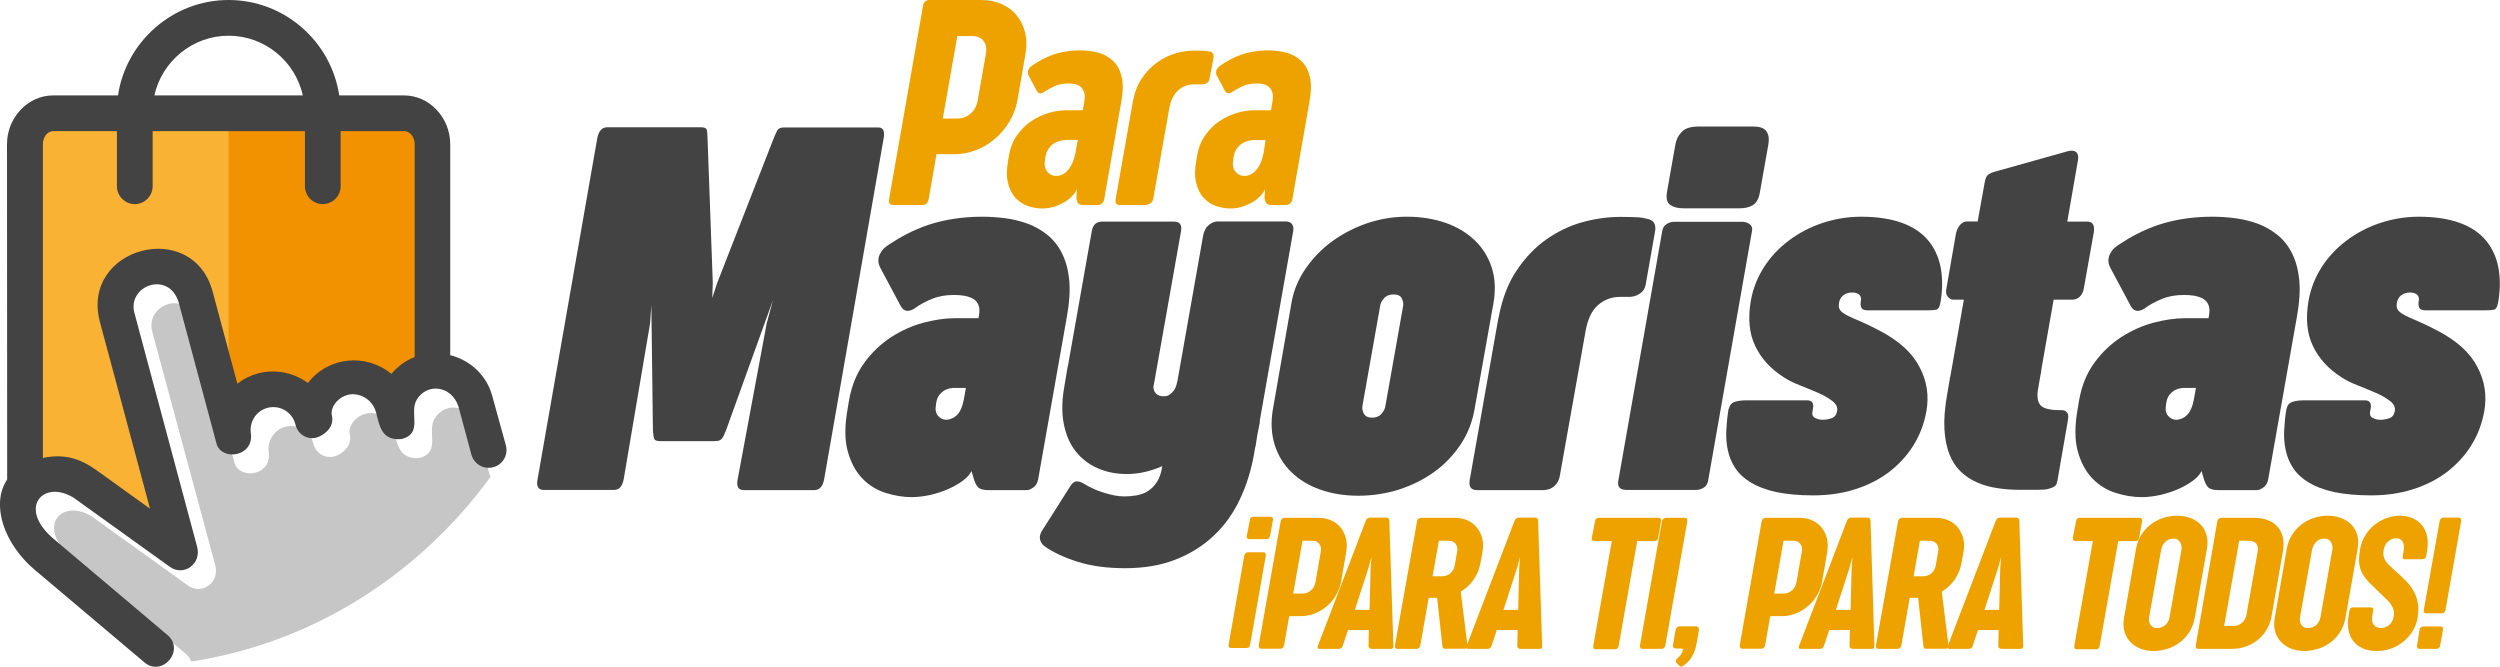 <?xml version="1.0" encoding="UTF-8"?> <svg xmlns="http://www.w3.org/2000/svg" xmlns:xlink="http://www.w3.org/1999/xlink" version="1.1" id="Capa_1" x="0px" y="0px" viewBox="0 0 1428.2 380.9" style="enable-background:new 0 0 1428.2 380.9;" xml:space="preserve"> <style type="text/css"> .st0{fill:#C6C6C6;} .st1{fill:#434344;} .st2{fill:#EEA200;} .st3{fill:#F9B233;} .st4{fill:#F39200;} </style> <g> <path class="st0" d="M279.5,270.5l-7.4-27.5c-3.9-12-18.1-13.6-23.9-3.7c-4.4,7.6,3.8,19-8.5,22.3c-11.6,1.1-12.6-7.8-14.6-15 c-2.1-8-9.3-11.3-14.8-10.5c-6.7,0.9-11.6,7.2-10.5,12c1.4,6.4-3.4,10.2-6.8,11.9c-5.8,2.9-12.7-0.3-14.1-7c-1.8-6.9-9-11-15.9-9.2 c-6.3,1.7-10.4,7.9-9.5,14.4c1.9,13.2-15.6,16.1-19.4,6.8l-21.9-81.7c-5.7-18-29.4-9.4-25.2,6.3L123,323 c2.6,9.9-7.8,17.1-15.6,11.5l-55-39.5c-17.3-10.6-32.2,5.9-11.3,23.6l65,54.9c1.6,1.3,2.6,2.9,3.2,4.4 c69.7-10.7,130.4-49.8,171-105.6C280,271.7,279.7,271.1,279.5,270.5z"></path> <g> <g> <path class="st1" d="M470.8,273.9c-0.8,4.1-2.7,6.1-5.7,6.1H425c-3.2,0-4.4-2-3.6-6.1l16.6-89.2l3.6-13.3L414.7,246 c-0.5,1.2-0.9,2.2-1.3,3c-0.4,0.8-0.8,1.4-1.3,1.9c-0.4,0.4-1,0.7-1.6,0.9c-0.7,0.1-1.5,0.2-2.5,0.2h-30.7c-2,0-3.2-0.4-3.5-1.2 c-0.4-0.8-0.6-2.4-0.8-4.8l-0.9-71.7l-0.7,10.3l-15.1,89.2c-0.8,4.1-2.6,6.1-5.5,6.1h-40.1c-3.2,0-4.4-2-3.6-6.1L341.2,79 c0.8-4.2,2.7-6.3,5.8-6.3h53.4c2,0,3.1,0.5,3.4,1.6c0.2,1,0.4,2.6,0.4,4.6l3,82.6l-0.3,8.7l2.8-8.5l32.3-82.7 c0.8-2,1.5-3.5,2.1-4.6c0.6-1,1.9-1.6,3.9-1.6h53.7c2.9,0,3.9,2.1,3.1,6.3L470.8,273.9z"></path> <path class="st1" d="M502.8,152.8c-0.4-0.8-0.7-1.7-0.9-2.7c-0.2-1-0.1-2.1,0.1-3.2c0.3-1.1,0.9-2.3,1.7-3.5 c0.8-1.2,2.2-2.4,4-3.6c3.3-2.2,6.8-4.3,10.5-6.2c3.7-1.9,7.7-3.6,12-5.1c4.3-1.4,9-2.6,14.1-3.4c5-0.8,10.6-1.3,16.8-1.3 c4.4,0,8.9,0.3,13.4,0.9c4.5,0.6,8.8,1.7,12.9,3.2c4,1.5,7.7,3.7,11.1,6.4c3.3,2.7,6.1,6.2,8.2,10.4c2.1,4.2,3.5,9.2,4.1,15 c0.6,5.8,0.2,12.7-1.2,20.6l-16.5,93.4c-0.4,2.2-1.3,3.8-2.8,4.8c-1.5,1-2.7,1.5-3.6,1.5h-21.8c-3,0-5-0.5-6.1-1.6 c-1.1-1-2-3-2.8-5.9l-1-3.4c-0.9,1.9-2.5,3.7-4.9,5.5c-2.3,1.7-5.1,3.3-8.2,4.7c-3.1,1.4-6.5,2.5-10.2,3.4 c-3.7,0.8-7.3,1.3-10.9,1.3c-4.8,0-9.7-0.8-14.8-2.4s-9.5-4.3-13.3-8.2c-3.8-3.9-6.6-9.1-8.4-15.6c-1.8-6.5-1.8-14.7,0-24.6 l0.7-4.3c1.5-8.5,4.4-15.7,8.8-21.7c4.4-6,9.5-10.8,15.3-14.6c5.8-3.7,11.9-6.5,18.3-8.2c6.4-1.7,12.4-2.6,18-2.6h13.6l0.3-1.8 c0.4-2.3,0.3-4.2-0.3-5.7c-0.6-1.5-1.6-2.7-2.9-3.5c-1.3-0.8-3-1.4-4.9-1.8c-1.9-0.3-3.9-0.5-6.1-0.5c-4.9,0-9.2,0.8-12.8,2.3 c-3.6,1.5-6.6,3.1-8.8,4.7c-1.8,1.4-3.5,2.1-5,2.1c-1.5,0-2.8-0.8-3.8-2.5L502.8,152.8z M545.3,221.6c-0.8,0-1.7,0.1-2.8,0.3 c-1,0.2-2.1,0.6-3.1,1.2c-1,0.6-1.9,1.4-2.8,2.5c-0.8,1.1-1.4,2.5-1.7,4.3l-0.2,1.3c-0.5,2.8-0.1,4.9,1.2,6.4 c1.3,1.4,2.8,2.2,4.5,2.2c2.3,0,4.4-0.9,6.2-2.6c1.8-1.7,3.2-4.7,4-8.9l1.2-6.7H545.3z"></path> <path class="st1" d="M719.6,240.8h0.2l-1.5,7.6l-1,6.4l-0.3,1v0.1l-0.6,3.6c-1.7,9.4-4.4,18.1-8.2,26c-3.8,8-8.8,14.9-14.9,20.6 c-6.1,5.8-13.4,10.3-21.8,13.6s-18,4.9-28.7,4.9c-10.3,0-19.3-1.2-26.9-3.6c-7.7-2.4-14-5.3-19-8.8c-1.4-1-2.3-2.3-2.7-3.8 c-0.4-1.5-0.1-3.2,0.9-4.9l16.3-25.7c1.2-1.9,2.4-2.8,3.7-2.8c1.3,0,2.6,0.4,4,1.3c1.6,1,3.4,1.9,5.3,2.8c1.9,0.9,3.9,1.7,6,2.3 c2,0.6,4.1,1.2,6.1,1.6c2,0.4,4,0.6,5.8,0.6c2.3,0,4.6-0.2,7-0.6c2.3-0.4,4.5-1.2,6.4-2.4c1.9-1.2,3.7-2.9,5.2-5.2 c1.5-2.3,2.5-5.3,3.1-9.1c-6.9,3-13.6,4.5-20.1,4.5c-6.3,0-11.9-1.1-17-3.4c-5-2.2-9.2-5.5-12.5-9.7c-3.3-4.2-5.5-9.5-6.7-15.6 c-1.2-6.2-1.1-13.2,0.3-21.1l1.9-11.4c0-0.1,0-0.2,0.1-0.3c0-0.1,0.1-0.2,0.1-0.3l13.6-76.9c0.6-3.7,2.6-5.5,6-5.5h41 c3.3,0,4.6,1.8,4,5.5l-15.4,86.9l-0.4,2.1c0,1.4,0.5,2.6,1.5,3.7c1,1,2.4,1.6,4.3,1.6c1.4,0,2.6-0.3,3.5-1 c0.9-0.6,1.7-1.4,2.4-2.3c0.6-0.9,1.1-1.9,1.4-2.9c0.3-1,0.5-2,0.7-2.8l14.7-83.2c0.3-1.4,0.8-2.6,1.4-3.6c0.6-1,1.4-1.8,2.2-2.4 c0.8-0.6,1.6-1,2.4-1.3c0.8-0.2,1.4-0.4,1.9-0.4h39.2c1.5,0,2.7,0.5,3.5,1.4c0.8,0.9,1.1,2.3,0.8,4.1L719.6,240.8z"></path> <path class="st1" d="M737.8,173c1.2-6.9,3.8-13.3,7.9-19.3s9.1-11.2,15-15.6c6-4.4,12.7-7.9,20.1-10.5c7.4-2.5,15-3.8,22.9-3.8 c8.1,0,15.4,1.2,22.1,3.5c6.6,2.3,12.2,5.7,16.7,10c4.5,4.3,7.7,9.5,9.7,15.5c1.9,6,2.3,12.8,1,20.3l-10.8,60.6 c-1.3,7.5-4,14.3-8.1,20.4c-4.1,6.1-9.1,11.3-15.1,15.6c-6,4.3-12.7,7.6-20.1,10c-7.4,2.3-15.1,3.5-23.1,3.5 c-8,0-15.3-1.2-21.8-3.5s-12.1-5.7-16.5-10c-4.4-4.3-7.6-9.5-9.5-15.6c-1.9-6.1-2.3-12.9-1-20.4L737.8,173z M778.3,232.1 c-0.2,1.4,0.1,2.8,0.9,4.3c0.8,1.4,2.3,2.2,4.6,2.2c2.3,0,4.1-0.7,5.4-2.2c1.3-1.5,2-2.9,2.2-4.2l10.2-57.5 c0.2-1.4-0.1-2.8-0.8-4.3c-0.7-1.4-2.3-2.2-4.6-2.2c-2.4,0-4.2,0.7-5.5,2.2c-1.3,1.4-2,2.8-2.2,4.1L778.3,232.1z"></path> <path class="st1" d="M856,181.7c0-0.2,0-0.3,0.1-0.4c0-0.1,0.1-0.2,0.1-0.3c2-10.5,5.4-19.4,10.3-26.6c4.9-7.3,10.5-13.2,17-17.7 c6.4-4.5,13.3-7.8,20.6-9.8c7.3-2,14.5-3,21.6-3c3.7,0,6.8,0.1,9.4,0.2c2.5,0.1,5,0.6,7.3,1.3c1.4,0.5,2.3,1.3,2.8,2.5 c0.5,1.2,0.6,2.6,0.3,4.3l-5.4,30.7c-0.4,2.1-1.5,3.7-3.4,4.9c-1.8,1.2-3.8,1.8-5.9,1.8h-5.2c-4.8,0-9,1.5-12.6,4.6 c-3.6,3.1-6,8.1-7.2,15l-14.7,82.6c-0.3,1.6-0.8,2.9-1.5,4c-0.7,1-1.5,1.9-2.4,2.5c-0.9,0.6-1.8,1.1-2.8,1.3 c-1,0.2-1.9,0.4-2.7,0.4h-37.9c-3.4,0-4.8-1.9-4.2-5.7L856,181.7z"></path> <path class="st1" d="M949.6,132c0.3-1.8,1.1-3.1,2.5-4c1.3-0.8,2.7-1.3,4.1-1.3h39.1c1.7,0,3.1,0.5,4.3,1.4 c1.2,0.9,1.6,2.2,1.3,3.8l-25.1,142.8c-0.3,1.7-1.1,3-2.5,3.9c-1.4,0.9-3,1.3-4.9,1.3h-39.1c-3.8,0-5.4-1.7-4.8-5.2L949.6,132z M957.1,82.6c0.5-2.9,1.7-5.3,3.7-7.3c1.9-2,5-3,9.2-3h31.9c3.6,0,6,0.9,7.3,2.8c1.2,1.8,1.6,4.4,1,7.6l-4.8,27.1 c-0.6,3.6-1.9,6-3.9,7.3c-2,1.3-4.6,1.9-7.8,1.9h-31.9c-3.2,0-5.7-0.6-7.6-1.9c-1.8-1.2-2.5-3.7-1.9-7.3L957.1,82.6z"></path> <path class="st1" d="M987.8,233.2c0.3-1.7,1.3-2.9,2.9-3.5c1.6-0.6,3.9-1,6.8-1h34.9c2.8,0,3.9,1.6,3.3,4.8l-0.3,1.6 c-0.3,1.8,0.2,3,1.6,3.7c1.4,0.7,2.8,1,4.3,1c1.7,0,3.4-0.3,5.1-0.9c1.7-0.6,2.7-1.9,3.1-4c0.4-2.2-0.5-4.1-2.7-5.8 c-2.2-1.7-4.9-3.3-8.2-4.7c-3.3-1.4-6.8-2.9-10.4-4.3c-3.6-1.4-6.7-2.9-9.2-4.6c-7.5-4.8-12.9-10.7-16.3-17.9 c-3.4-7.1-4.2-15.7-2.5-25.7c1.2-6.9,3.7-13.2,7.4-19.1c3.7-5.8,8.4-10.9,14.1-15.2c5.6-4.3,12-7.7,19.1-10.1 c7.1-2.4,14.6-3.7,22.4-3.7c9.2,0,17,1.2,23.3,3.5c6.4,2.3,11.4,5.7,15,10c3.6,4.3,6,9.5,7.2,15.6c1.1,6.1,1.1,12.8-0.2,20.2 l-0.2,0.7c-0.4,1.8-1.1,2.8-2,3.1c-0.9,0.2-2.7,0.4-5.3,0.4h-33.7c-2,0-3.3-0.4-3.8-1.3c-0.5-0.8-0.7-2.1-0.5-3.7l0.1-0.3 c0.3-1.7-0.1-2.9-1-3.7c-1-0.8-2.3-1.2-4-1.2c-2.1,0-3.8,0.6-5.2,1.7c-1.3,1.1-2.1,2.6-2.3,4.3c-0.3,1.7-0.1,3,0.6,4 c0.7,1,2,2,3.9,3c1.9,1,4.4,2.1,7.5,3.4c3.1,1.3,6.8,3.1,11.2,5.4c10.9,5.7,18.5,12.5,22.7,20.6c4.3,8,5.6,16.5,4,25.5 c-1.3,7.2-3.8,13.7-7.5,19.6c-3.7,5.9-8.4,10.9-14,15.2c-5.6,4.2-12.1,7.5-19.5,9.8c-7.3,2.3-15.2,3.4-23.7,3.4 c-8.3,0-15.3-0.7-21.1-1.9c-5.8-1.3-10.6-3.1-14.4-5.4c-3.8-2.3-6.8-5-8.9-8.2c-2.1-3.1-3.5-6.5-4.3-10.2 c-0.8-3.6-1.1-7.5-0.9-11.5c0.2-4,0.6-8.1,1.3-12.2L987.8,233.2z"></path> <path class="st1" d="M1181,126.6h11.4c3.2,0,4.4,2.1,3.7,6.4l-5.7,32c-0.4,2-1.2,3.5-2.4,4.6c-1.2,1.1-2.6,1.6-4.2,1.6h-10.6 l-6.9,39.2l-0.4,3l-0.3,1.2l-0.1,0.7l-1.2,7c-0.7,4.1-0.3,7.1,1.3,9.1c1.5,1.9,5.3,2.9,11.1,2.9h0.7c1.3,0,2.2,0.2,2.8,0.7 s1,1,1.2,1.6c0.2,0.7,0.2,1.4,0.1,2.2c-0.1,0.8-0.2,1.5-0.3,2.1l-5.8,33.5c-0.1,0.6-0.3,1.2-0.5,1.9c-0.2,0.7-0.7,1.2-1.5,1.7 c-0.7,0.5-1.8,0.9-3.3,1.3c-1.4,0.4-3.4,0.5-5.9,0.5h-10.6c-4.5,0-8.8-0.3-12.9-1c-4.1-0.6-7.9-1.7-11.4-3.3 c-3.5-1.5-6.6-3.6-9.3-6.2c-2.7-2.6-4.8-5.9-6.4-9.9c-1.5-4-2.5-8.8-2.8-14.3c-0.3-5.5,0.2-12,1.5-19.4l1.6-9.4 c0-0.4,0-0.7,0.2-1l0.3-1.5l7.5-42.6h-6.1c-1,0-2-0.5-3-1.6c-1-1.1-1.3-2.6-0.9-4.6l5.5-31.6c0.5-2.3,1.4-4,2.6-5.2 c1.2-1.1,2.4-1.7,3.5-1.7h6.3l3.9-21.7c0.3-2,0.8-3.5,1.5-4.4c0.7-0.9,2.1-1.7,4.3-2.3l41.7-11.7c2.2-0.6,3.8-0.4,4.9,0.5 c1,0.9,1.4,2.5,1,4.6L1181,126.6z"></path> <path class="st1" d="M1205.5,152.8c-0.4-0.8-0.7-1.7-0.9-2.7c-0.2-1-0.1-2.1,0.1-3.2c0.3-1.1,0.9-2.3,1.7-3.5 c0.8-1.2,2.2-2.4,4-3.6c3.3-2.2,6.8-4.3,10.5-6.2c3.7-1.9,7.7-3.6,12-5.1c4.3-1.4,9-2.6,14.1-3.4c5-0.8,10.6-1.3,16.8-1.3 c4.4,0,8.9,0.3,13.4,0.9c4.5,0.6,8.8,1.7,12.9,3.2c4,1.5,7.7,3.7,11.1,6.4c3.3,2.7,6.1,6.2,8.2,10.4c2.1,4.2,3.5,9.2,4.1,15 c0.6,5.8,0.2,12.7-1.2,20.6l-16.5,93.4c-0.4,2.2-1.3,3.8-2.8,4.8c-1.5,1-2.7,1.5-3.6,1.5h-21.8c-3,0-5-0.5-6.1-1.6 c-1.1-1-2-3-2.8-5.9l-1-3.4c-0.9,1.9-2.5,3.7-4.9,5.5c-2.3,1.7-5.1,3.3-8.2,4.7c-3.1,1.4-6.5,2.5-10.2,3.4 c-3.7,0.8-7.3,1.3-10.9,1.3c-4.8,0-9.7-0.8-14.8-2.4s-9.5-4.3-13.3-8.2c-3.8-3.9-6.6-9.1-8.4-15.6c-1.8-6.5-1.8-14.7,0-24.6 l0.7-4.3c1.5-8.5,4.4-15.7,8.8-21.7c4.4-6,9.5-10.8,15.3-14.6c5.8-3.7,11.9-6.5,18.3-8.2c6.4-1.7,12.4-2.6,18-2.6h13.6l0.3-1.8 c0.4-2.3,0.3-4.2-0.3-5.7c-0.6-1.5-1.6-2.7-2.9-3.5c-1.3-0.8-3-1.4-4.9-1.8c-1.9-0.3-3.9-0.5-6.1-0.5c-4.9,0-9.2,0.8-12.8,2.3 c-3.6,1.5-6.6,3.1-8.8,4.7c-1.8,1.4-3.5,2.1-5,2.1c-1.5,0-2.8-0.8-3.8-2.5L1205.5,152.8z M1248,221.6c-0.8,0-1.7,0.1-2.8,0.3 c-1,0.2-2.1,0.6-3.1,1.2c-1,0.6-1.9,1.4-2.8,2.5c-0.8,1.1-1.4,2.5-1.7,4.3l-0.2,1.3c-0.5,2.8-0.1,4.9,1.2,6.4 c1.3,1.4,2.8,2.2,4.5,2.2c2.3,0,4.4-0.9,6.2-2.6c1.8-1.7,3.2-4.7,4-8.9l1.2-6.7H1248z"></path> <path class="st1" d="M1306.4,233.2c0.3-1.7,1.3-2.9,2.9-3.5c1.6-0.6,3.9-1,6.8-1h34.9c2.8,0,3.9,1.6,3.3,4.8l-0.3,1.6 c-0.3,1.8,0.2,3,1.6,3.7c1.4,0.7,2.8,1,4.3,1c1.7,0,3.4-0.3,5.1-0.9c1.7-0.6,2.7-1.9,3.1-4c0.4-2.2-0.5-4.1-2.7-5.8 c-2.2-1.7-4.9-3.3-8.2-4.7c-3.3-1.4-6.8-2.9-10.4-4.3c-3.6-1.4-6.7-2.9-9.2-4.6c-7.5-4.8-12.9-10.7-16.3-17.9 c-3.4-7.1-4.2-15.7-2.5-25.7c1.2-6.9,3.7-13.2,7.4-19.1c3.7-5.8,8.4-10.9,14.1-15.2c5.6-4.3,12-7.7,19.1-10.1 c7.1-2.4,14.6-3.7,22.4-3.7c9.2,0,17,1.2,23.3,3.5c6.4,2.3,11.4,5.7,15,10c3.6,4.3,6,9.5,7.2,15.6c1.1,6.1,1.1,12.8-0.2,20.2 l-0.2,0.7c-0.4,1.8-1.1,2.8-2,3.1c-0.9,0.2-2.7,0.4-5.3,0.4H1386c-2,0-3.3-0.4-3.8-1.3c-0.5-0.8-0.7-2.1-0.5-3.7l0.1-0.3 c0.3-1.7-0.1-2.9-1-3.7c-1-0.8-2.3-1.2-4-1.2c-2.1,0-3.8,0.6-5.2,1.7c-1.3,1.1-2.1,2.6-2.3,4.3c-0.3,1.7-0.1,3,0.6,4 c0.7,1,2,2,3.9,3c1.9,1,4.4,2.1,7.5,3.4c3.1,1.3,6.8,3.1,11.2,5.4c10.9,5.7,18.5,12.5,22.7,20.6c4.3,8,5.6,16.5,4,25.5 c-1.3,7.2-3.8,13.7-7.5,19.6c-3.7,5.9-8.4,10.9-14,15.2c-5.6,4.2-12.1,7.5-19.5,9.8c-7.3,2.3-15.2,3.4-23.7,3.4 c-8.3,0-15.3-0.7-21.1-1.9c-5.8-1.3-10.6-3.1-14.4-5.4c-3.8-2.3-6.8-5-8.9-8.2c-2.1-3.1-3.5-6.5-4.3-10.2 c-0.8-3.6-1.1-7.5-0.9-11.5c0.2-4,0.6-8.1,1.3-12.2L1306.4,233.2z"></path> </g> </g> <g> <g> <path class="st2" d="M527.3,3.3c0.2-1,0.6-1.8,1.2-2.4c0.6-0.6,1.4-0.9,2.3-0.9h29.8c4.4,0,8.3,0.8,11.8,2.4 c3.4,1.6,6.3,3.7,8.5,6.5c2.2,2.7,3.8,6,4.7,9.6c0.9,3.7,1,7.7,0.3,11.9l-4.7,27.1c-0.8,4.2-2.3,8.2-4.5,11.9 c-2.2,3.7-4.9,7-8.1,9.7c-3.2,2.8-6.8,5-10.9,6.6c-4,1.6-8.2,2.4-12.6,2.4H535l-4.5,25.8c-0.5,2.1-1.6,3.2-3.4,3.2h-16.8 c-1.9,0-2.7-1.1-2.4-3.2L527.3,3.3z M547.1,67.7c1.5,0,2.8-0.3,4.1-0.8c1.3-0.5,2.4-1.2,3.4-2.1c1-0.9,1.9-2,2.5-3.2 c0.7-1.2,1.1-2.6,1.4-4l4.7-26.8c0.6-3,0.1-5.5-1.3-7.4c-1.4-1.9-3.7-2.8-6.6-2.8h-8.4l-8.3,47.1H547.1z"></path> <path class="st2" d="M587.7,43.3c-0.5-0.8-0.6-1.7-0.4-2.8c0.2-1.1,1.1-2.2,2.7-3.3c1.7-1.1,3.5-2.2,5.3-3.2 c1.9-1,3.9-1.9,6.1-2.7c2.2-0.8,4.6-1.4,7.2-1.8c2.6-0.5,5.5-0.7,8.6-0.7c3.8,0,7.3,0.5,10.6,1.4c3.3,1,6,2.6,8.3,4.8 c2.3,2.3,3.8,5.2,4.7,9c0.9,3.7,0.8,8.4-0.2,13.9l-9.8,56c-0.2,1.1-0.7,1.9-1.4,2.4c-0.7,0.5-1.3,0.8-1.8,0.8h-8.7 c-1.4,0-2.3-0.3-2.8-0.8s-0.9-1.5-1.2-3l0.3-5.3c-0.6,1.5-1.6,2.9-2.9,4.2c-1.3,1.3-2.8,2.5-4.6,3.5s-3.7,1.8-5.8,2.5 c-2.1,0.6-4.3,0.9-6.5,0.9c-2.8,0-5.5-0.5-8.2-1.4c-2.7-0.9-5-2.5-7-4.6c-2-2.1-3.4-5-4.3-8.4c-0.9-3.5-0.9-7.8,0-12.9l0.5-3 c0.8-4.5,2.3-8.3,4.7-11.6c2.3-3.3,5-6,8.1-8c3.1-2.1,6.4-3.6,9.9-4.7c3.5-1,6.9-1.5,10.2-1.5h9.3l0.9-5.2 c0.5-3.1,0.1-5.6-1.4-7.4c-1.4-1.8-4-2.7-7.6-2.7c-3.2,0-5.8,0.5-8,1.5c-2.2,1-4.1,2.1-5.7,3.1c-0.9,0.7-1.7,1-2.5,1 c-0.8,0-1.4-0.4-1.9-1.2L587.7,43.3z M609,80c-1.2,0-2.4,0.2-3.6,0.5c-1.2,0.3-2.4,0.9-3.5,1.6c-1.1,0.7-2.1,1.7-2.9,2.9 c-0.8,1.2-1.4,2.6-1.7,4.3l-0.3,2c-0.5,2.8-0.1,5,1.2,6.7c1.3,1.6,3,2.5,5.2,2.5c1.1,0,2.2-0.2,3.3-0.7c1.1-0.5,2.1-1.2,3.1-2.3 c1-1,1.9-2.4,2.7-4.1c0.8-1.7,1.4-3.7,1.9-6.1l1.3-7.4H609z"></path> <path class="st2" d="M647.1,58.5v-0.2c1-5.3,2.7-9.8,5.2-13.5c2.5-3.7,5.4-6.8,8.7-9.1c3.3-2.4,6.8-4.1,10.5-5.2 c3.7-1.1,7.3-1.6,10.7-1.6c1.9,0,3.6,0,5.1,0.1c1.5,0.1,2.8,0.3,4.1,0.5c0.8,0.2,1.3,0.6,1.6,1.2c0.3,0.6,0.4,1.3,0.3,2.1L691,45 c-0.2,1.1-0.7,2-1.7,2.5c-0.9,0.5-1.9,0.8-2.9,0.7h-4.3c-3.6,0-6.6,1.2-9.1,3.5c-2.5,2.3-4.1,5.5-4.9,9.6l-9.2,51.8 c-0.2,1.5-0.8,2.5-1.8,3.1c-1,0.6-1.8,0.9-2.6,0.9h-15.1c-0.7,0-1.3-0.3-1.7-0.8c-0.4-0.5-0.5-1.2-0.4-2.2L647.1,58.5z"></path> <path class="st2" d="M695.2,43.3c-0.5-0.8-0.6-1.7-0.4-2.8c0.2-1.1,1.1-2.2,2.7-3.3c1.7-1.1,3.5-2.2,5.3-3.2 c1.9-1,3.9-1.9,6.1-2.7c2.2-0.8,4.6-1.4,7.2-1.8c2.6-0.5,5.5-0.7,8.6-0.7c3.8,0,7.3,0.5,10.6,1.4c3.3,1,6,2.6,8.3,4.8 c2.3,2.3,3.8,5.2,4.7,9c0.9,3.7,0.8,8.4-0.2,13.9l-9.8,56c-0.2,1.1-0.7,1.9-1.4,2.4c-0.7,0.5-1.3,0.8-1.8,0.8h-8.7 c-1.4,0-2.3-0.3-2.8-0.8s-0.9-1.5-1.2-3l0.3-5.3c-0.6,1.5-1.6,2.9-2.9,4.2c-1.3,1.3-2.8,2.5-4.6,3.5s-3.7,1.8-5.8,2.5 c-2.1,0.6-4.3,0.9-6.5,0.9c-2.8,0-5.5-0.5-8.2-1.4c-2.7-0.9-5-2.5-7-4.6c-2-2.1-3.4-5-4.3-8.4c-0.9-3.5-0.9-7.8,0-12.9l0.5-3 c0.8-4.5,2.3-8.3,4.7-11.6c2.3-3.3,5-6,8.1-8c3.1-2.1,6.4-3.6,9.9-4.7c3.5-1,6.9-1.5,10.2-1.5h9.3l0.9-5.2 c0.5-3.1,0.1-5.6-1.4-7.4c-1.4-1.8-4-2.7-7.6-2.7c-3.2,0-5.8,0.5-8,1.5c-2.2,1-4.1,2.1-5.7,3.1c-0.9,0.7-1.7,1-2.5,1 c-0.8,0-1.4-0.4-1.9-1.2L695.2,43.3z M716.5,80c-1.2,0-2.4,0.2-3.6,0.5c-1.2,0.3-2.4,0.9-3.5,1.6c-1.1,0.7-2.1,1.7-2.9,2.9 c-0.8,1.2-1.4,2.6-1.7,4.3l-0.3,2c-0.5,2.8-0.1,5,1.2,6.7c1.3,1.6,3,2.5,5.2,2.5c1.1,0,2.2-0.2,3.3-0.7c1.1-0.5,2.1-1.2,3.1-2.3 c1-1,1.9-2.4,2.7-4.1c0.8-1.7,1.4-3.7,1.9-6.1L723,80H716.5z"></path> </g> </g> <g> <g> <path class="st2" d="M710.8,317.6c0.3-1.4,1-2.1,2.2-2.1h8.6c1.2,0,1.7,0.7,1.5,2.1l-8.9,50.6c-0.2,1.3-0.9,2-2.2,2h-8.6 c-1.2,0-1.7-0.7-1.5-2L710.8,317.6z M714,297.1c0.1-0.8,0.4-1.3,0.8-1.5s0.8-0.4,1.1-0.4h10c0.1,0,0.3,0,0.4,0.1 c0.2,0.1,0.3,0.2,0.5,0.3c0.1,0.1,0.3,0.3,0.4,0.6c0.1,0.3,0.1,0.6,0,0.9l-1.6,8.9c-0.1,0.4-0.3,0.8-0.6,1.3s-0.8,0.7-1.5,0.7 h-10c-0.4,0-0.7-0.2-1-0.5c-0.3-0.3-0.4-0.8-0.2-1.5L714,297.1z"></path> <path class="st2" d="M731.6,297.9c0.1-0.7,0.4-1.2,0.8-1.5s0.9-0.6,1.5-0.6h19.1c2.8,0,5.3,0.5,7.5,1.5c2.2,1,4,2.4,5.4,4.1 c1.4,1.8,2.4,3.8,3,6.2c0.6,2.4,0.6,4.9,0.2,7.6l-3,17.3c-0.5,2.7-1.5,5.2-2.9,7.6c-1.4,2.4-3.1,4.5-5.2,6.2 c-2.1,1.8-4.4,3.2-7,4.2c-2.6,1-5.3,1.5-8,1.5h-6.5l-2.9,16.5c-0.3,1.4-1,2.1-2.2,2.1h-10.8c-1.2,0-1.7-0.7-1.5-2.1L731.6,297.9z M744.2,339.1c0.9,0,1.8-0.2,2.6-0.5c0.8-0.3,1.5-0.8,2.2-1.4c0.7-0.6,1.2-1.3,1.6-2c0.4-0.8,0.7-1.6,0.9-2.6l3-17.2 c0.4-1.9,0.1-3.5-0.8-4.7s-2.3-1.8-4.2-1.8h-5.4l-5.3,30.2H744.2z"></path> <path class="st2" d="M796,368.7c0.1,1.3-0.3,2-1.4,2h-10.8c-0.5,0-1-0.1-1.4-0.4c-0.4-0.3-0.6-0.7-0.6-1.4l0.2-9h-11.9l-3,9 c-0.2,0.7-0.5,1.1-1,1.4c-0.5,0.3-1,0.4-1.5,0.4h-10.9c-1,0-1.3-0.7-0.7-2.1l27.2-71c0.5-1.3,1.4-1.9,2.4-1.9h9.4 c1.1,0,1.6,0.6,1.7,1.9L796,368.7z M774,348.4h8.4l0.6-24l0.5-6.3l-1.7,6.3L774,348.4z"></path> <path class="st2" d="M809.5,297.9c0.1-0.7,0.4-1.2,0.8-1.5s0.9-0.6,1.5-0.6h19.1c2.8,0,5.3,0.5,7.5,1.5c2.2,1,4,2.4,5.4,4.2 c1.4,1.8,2.4,3.8,3,6.2s0.6,4.9,0.1,7.6l-1.1,6.2c-0.4,1.9-0.9,3.8-1.6,5.4s-1.6,3.2-2.6,4.6c-1,1.4-2.1,2.6-3.3,3.7 c-1.2,1.1-2.5,2-3.8,2.8l3.8,30.5c0.1,0.5,0,1-0.3,1.4c-0.3,0.5-0.7,0.7-1.2,0.7h-11.3c-0.5,0-0.9-0.1-1.1-0.3 c-0.2-0.2-0.3-0.7-0.4-1.4l-3-27.4h-4.8l-4.8,27.2c-0.3,1.3-1,2-2.2,2h-10.8c-1.2,0-1.7-0.7-1.5-2L809.5,297.9z M822,308.9 l-3.6,20.3h5.4c2,0,3.6-0.6,4.9-1.8c1.3-1.2,2.1-2.8,2.4-4.6l1.3-7.5c0.4-1.9,0.1-3.5-0.9-4.7c-0.9-1.2-2.4-1.7-4.3-1.7H822z"></path> <path class="st2" d="M881,368.7c0.1,1.3-0.3,2-1.4,2h-10.8c-0.5,0-1-0.1-1.4-0.4c-0.4-0.3-0.6-0.7-0.6-1.4l0.2-9h-11.9l-3,9 c-0.2,0.7-0.5,1.1-1,1.4c-0.5,0.3-1,0.4-1.5,0.4h-10.9c-1,0-1.3-0.7-0.7-2.1l27.2-71c0.5-1.3,1.4-1.9,2.4-1.9h9.4 c1.1,0,1.6,0.6,1.7,1.9L881,368.7z M858.9,348.4h8.4l0.6-24l0.5-6.3l-1.7,6.3L858.9,348.4z"></path> <path class="st2" d="M911.2,297.8c0.1-0.6,0.3-1.1,0.7-1.5c0.4-0.3,0.8-0.5,1.2-0.5h34.5c0.5,0,0.8,0.2,1.1,0.5 c0.2,0.3,0.3,0.8,0.2,1.5l-1.6,9.3c-0.1,0.6-0.3,1.1-0.7,1.5c-0.4,0.3-0.8,0.5-1.2,0.5h-10.1l-10.6,59.9 c-0.1,0.6-0.3,1.1-0.7,1.4c-0.3,0.3-0.7,0.5-1.2,0.5h-11.3c-0.5,0-0.8-0.2-1.1-0.5c-0.2-0.3-0.3-0.8-0.2-1.4l10.6-59.9h-10.1 c-0.5,0-0.8-0.2-1.1-0.5c-0.2-0.3-0.3-0.8-0.2-1.5L911.2,297.8z"></path> <path class="st2" d="M949.4,297.9c0.1-0.7,0.4-1.2,0.8-1.5s0.9-0.6,1.5-0.6h10.8c0.6,0,1,0.2,1.2,0.6c0.2,0.4,0.3,0.9,0.2,1.5 l-12.5,70.7c-0.3,1.4-1,2.1-2.2,2.1h-10.8c-1.2,0-1.7-0.7-1.5-2.1L949.4,297.9z"></path> <path class="st2" d="M957.1,360.5c0.3-1.8,1.2-2.7,2.7-2.7h8.8c0.8,0,1.4,0.2,1.7,0.7c0.3,0.4,0.3,1.1,0.2,1.9l-1.2,6.9 c-0.4,2.1-0.8,3.8-1.5,5.3c-0.6,1.5-1.3,2.7-2,3.7c-0.7,1-1.4,1.8-2.1,2.4s-1.4,1.1-1.9,1.5c-0.4,0.3-0.8,0.5-1.2,0.6 c-0.4,0.1-0.8-0.1-1.2-0.5l-1.7-1.7c-0.3-0.3-0.4-0.5-0.4-0.8c0-0.3,0-0.5,0.1-0.7s0.2-0.4,0.4-0.6c0.2-0.2,0.3-0.3,0.5-0.4 c0.9-0.8,1.6-1.6,2.1-2.4s0.9-1.5,0.9-2.1c0.1-0.3,0.1-0.5,0.1-0.7s-0.2-0.4-0.5-0.4h-3.5c-0.5,0-0.9-0.2-1.3-0.5s-0.5-1-0.3-1.8 L957.1,360.5z"></path> <path class="st2" d="M1006.4,297.9c0.1-0.7,0.4-1.2,0.8-1.5s0.9-0.6,1.5-0.6h19.1c2.8,0,5.3,0.5,7.5,1.5c2.2,1,4,2.4,5.4,4.1 c1.4,1.8,2.4,3.8,3,6.2c0.6,2.4,0.6,4.9,0.2,7.6l-3,17.3c-0.5,2.7-1.5,5.2-2.9,7.6c-1.4,2.4-3.1,4.5-5.2,6.2 c-2.1,1.8-4.4,3.2-7,4.2c-2.6,1-5.3,1.5-8,1.5h-6.5l-2.9,16.5c-0.3,1.4-1,2.1-2.2,2.1h-10.8c-1.2,0-1.7-0.7-1.5-2.1L1006.4,297.9 z M1019,339.1c0.9,0,1.8-0.2,2.6-0.5c0.8-0.3,1.5-0.8,2.2-1.4c0.7-0.6,1.2-1.3,1.6-2c0.4-0.8,0.7-1.6,0.9-2.6l3-17.2 c0.4-1.9,0.1-3.5-0.8-4.7s-2.3-1.8-4.2-1.8h-5.4l-5.3,30.2H1019z"></path> <path class="st2" d="M1070.8,368.7c0.1,1.3-0.3,2-1.4,2h-10.8c-0.5,0-1-0.1-1.4-0.4c-0.4-0.3-0.6-0.7-0.6-1.4l0.2-9H1045l-3,9 c-0.2,0.7-0.5,1.1-1,1.4c-0.5,0.3-1,0.4-1.5,0.4h-10.9c-1,0-1.3-0.7-0.7-2.1l27.2-71c0.5-1.3,1.4-1.9,2.4-1.9h9.4 c1.1,0,1.6,0.6,1.7,1.9L1070.8,368.7z M1048.8,348.4h8.4l0.6-24l0.5-6.3l-1.7,6.3L1048.8,348.4z"></path> <path class="st2" d="M1084.3,297.9c0.1-0.7,0.4-1.2,0.8-1.5s0.9-0.6,1.5-0.6h19.1c2.8,0,5.3,0.5,7.5,1.5c2.2,1,4,2.4,5.4,4.2 c1.4,1.8,2.4,3.8,3,6.2s0.6,4.9,0.1,7.6l-1.1,6.2c-0.4,1.9-0.9,3.8-1.6,5.4s-1.6,3.2-2.6,4.6c-1,1.4-2.1,2.6-3.3,3.7 c-1.2,1.1-2.5,2-3.8,2.8l3.8,30.5c0.1,0.5,0,1-0.3,1.4c-0.3,0.5-0.7,0.7-1.2,0.7h-11.3c-0.5,0-0.9-0.1-1.1-0.3 c-0.2-0.2-0.3-0.7-0.4-1.4l-3-27.4h-4.8l-4.8,27.2c-0.3,1.3-1,2-2.2,2h-10.8c-1.2,0-1.7-0.7-1.5-2L1084.3,297.9z M1096.8,308.9 l-3.6,20.3h5.4c2,0,3.6-0.6,4.9-1.8c1.3-1.2,2.1-2.8,2.4-4.6l1.3-7.5c0.4-1.9,0.1-3.5-0.9-4.7c-0.9-1.2-2.4-1.7-4.3-1.7H1096.8z"></path> <path class="st2" d="M1155.8,368.7c0.1,1.3-0.3,2-1.4,2h-10.8c-0.5,0-1-0.1-1.4-0.4c-0.4-0.3-0.6-0.7-0.6-1.4l0.2-9H1130l-3,9 c-0.2,0.7-0.5,1.1-1,1.4c-0.5,0.3-1,0.4-1.5,0.4h-10.9c-1,0-1.3-0.7-0.7-2.1l27.2-71c0.5-1.3,1.4-1.9,2.4-1.9h9.4 c1.1,0,1.6,0.6,1.7,1.9L1155.8,368.7z M1133.7,348.4h8.4l0.6-24l0.5-6.3l-1.7,6.3L1133.7,348.4z"></path> <path class="st2" d="M1186,297.8c0.1-0.6,0.3-1.1,0.7-1.5c0.4-0.3,0.8-0.5,1.2-0.5h34.5c0.5,0,0.8,0.2,1.1,0.5 c0.2,0.3,0.3,0.8,0.2,1.5l-1.6,9.3c-0.1,0.6-0.3,1.1-0.7,1.5c-0.4,0.3-0.8,0.5-1.2,0.5h-10.1l-10.6,59.9 c-0.1,0.6-0.3,1.1-0.7,1.4c-0.3,0.3-0.7,0.5-1.2,0.5h-11.3c-0.5,0-0.8-0.2-1.1-0.5c-0.2-0.3-0.3-0.8-0.2-1.4l10.6-59.9h-10.1 c-0.5,0-0.8-0.2-1.1-0.5c-0.2-0.3-0.3-0.8-0.2-1.5L1186,297.8z"></path> <path class="st2" d="M1220.3,313.4c0.5-2.9,1.5-5.5,3-7.9c1.5-2.3,3.3-4.3,5.4-5.9c2.1-1.6,4.5-2.9,7-3.7 c2.6-0.8,5.2-1.3,7.9-1.3c2.7,0,5.2,0.4,7.6,1.3c2.3,0.8,4.3,2.1,5.9,3.7c1.6,1.6,2.7,3.6,3.4,5.9c0.7,2.3,0.8,5,0.3,7.9l-7,39.7 c-0.5,2.9-1.6,5.5-3,7.9c-1.5,2.3-3.3,4.3-5.4,5.9c-2.1,1.6-4.5,2.9-7.1,3.7s-5.2,1.3-7.9,1.3c-2.7,0-5.2-0.4-7.5-1.3 c-2.3-0.9-4.2-2.1-5.8-3.8c-1.6-1.6-2.7-3.6-3.4-5.9c-0.7-2.3-0.8-4.9-0.3-7.8L1220.3,313.4z M1227.8,352.3 c-0.2,0.9-0.2,1.7-0.1,2.5c0.1,0.8,0.4,1.5,0.8,2.1s0.9,1.1,1.5,1.4c0.6,0.4,1.4,0.5,2.4,0.5c0.9,0,1.8-0.2,2.6-0.5 c0.8-0.3,1.5-0.8,2.1-1.3c0.6-0.6,1.1-1.2,1.5-1.9c0.4-0.7,0.7-1.5,0.8-2.4l6.8-38.4c0.1-0.9,0.2-1.7,0-2.5 c-0.1-0.8-0.4-1.5-0.8-2.1s-0.9-1.1-1.5-1.5c-0.6-0.4-1.4-0.5-2.3-0.5c-0.9,0-1.8,0.2-2.6,0.5c-0.8,0.4-1.5,0.8-2.1,1.5 c-0.6,0.6-1.1,1.3-1.5,2.1s-0.7,1.6-0.8,2.5L1227.8,352.3z"></path> <path class="st2" d="M1266.7,297.9c0.1-0.7,0.4-1.2,0.8-1.5s0.9-0.6,1.5-0.6h18.8c2.8,0,5.3,0.5,7.6,1.3c2.3,0.8,4.1,2.1,5.6,3.7 c1.5,1.6,2.5,3.6,3.1,6c0.6,2.4,0.6,5.1,0.1,8.2l-6.4,36.5c-0.5,3.1-1.5,5.9-3,8.3c-1.4,2.4-3.2,4.4-5.3,6 c-2.1,1.6-4.4,2.9-6.9,3.7c-2.5,0.8-5.2,1.2-8,1.2h-18.7c-1.2,0-1.7-0.7-1.5-2.1L1266.7,297.9z M1279.2,308.9l-8.6,48.7h5.4 c1.9,0,3.5-0.6,4.9-1.9s2.2-2.8,2.5-4.7l6.3-35.5c0.4-2.3,0.1-4-0.8-5c-1-1.1-2.4-1.6-4.2-1.6H1279.2z"></path> <path class="st2" d="M1306.4,313.4c0.5-2.9,1.5-5.5,3-7.9c1.5-2.3,3.3-4.3,5.4-5.9c2.1-1.6,4.5-2.9,7-3.7 c2.6-0.8,5.2-1.3,7.9-1.3c2.7,0,5.2,0.4,7.6,1.3c2.3,0.8,4.3,2.1,5.9,3.7c1.6,1.6,2.7,3.6,3.4,5.9c0.7,2.3,0.8,5,0.3,7.9l-7,39.7 c-0.5,2.9-1.6,5.5-3,7.9c-1.5,2.3-3.3,4.3-5.4,5.9c-2.1,1.6-4.5,2.9-7.1,3.7s-5.2,1.3-7.9,1.3c-2.7,0-5.2-0.4-7.5-1.3 c-2.3-0.9-4.2-2.1-5.8-3.8c-1.6-1.6-2.7-3.6-3.4-5.9c-0.7-2.3-0.8-4.9-0.3-7.8L1306.4,313.4z M1314,352.3 c-0.2,0.9-0.2,1.7-0.1,2.5c0.1,0.8,0.4,1.5,0.8,2.1s0.9,1.1,1.5,1.4c0.6,0.4,1.4,0.5,2.4,0.5c0.9,0,1.8-0.2,2.6-0.5 c0.8-0.3,1.5-0.8,2.1-1.3c0.6-0.6,1.1-1.2,1.5-1.9c0.4-0.7,0.7-1.5,0.8-2.4l6.8-38.4c0.1-0.9,0.2-1.7,0-2.5 c-0.1-0.8-0.4-1.5-0.8-2.1s-0.9-1.1-1.5-1.5c-0.6-0.4-1.4-0.5-2.3-0.5c-0.9,0-1.8,0.2-2.6,0.5c-0.8,0.4-1.5,0.8-2.1,1.5 c-0.6,0.6-1.1,1.3-1.5,2.1s-0.7,1.6-0.8,2.5L1314,352.3z"></path> <path class="st2" d="M1342,349.6c0.2-0.9,0.4-1.6,0.7-2s0.8-0.6,1.6-0.6h9.9c0.8,0,1.2,0.2,1.4,0.5c0.2,0.3,0.2,0.9,0.1,1.7 l-0.4,2.4c-0.3,1.4-0.3,2.5-0.1,3.4c0.2,0.9,0.6,1.6,1.1,2.2c0.5,0.6,1.1,1,1.8,1.2c0.7,0.2,1.4,0.4,2.1,0.4 c1.7,0,3.2-0.6,4.6-1.7s2.3-2.7,2.6-4.7c0.3-1.3,0.3-2.5,0.1-3.5c-0.2-1-0.6-2-1.2-3s-1.4-2-2.4-3c-1-1-2.2-2.2-3.7-3.6 c-2.4-2.3-4.5-4.3-6.3-6.1c-1.8-1.8-3.1-3.5-4.2-5.3c-1-1.8-1.7-3.8-1.9-5.9c-0.3-2.1-0.1-4.8,0.4-7.9c0.6-3.5,1.8-6.5,3.5-9 c1.7-2.5,3.6-4.5,5.8-6c2.2-1.6,4.4-2.7,6.8-3.4c2.3-0.7,4.4-1.1,6.4-1.1c2.8,0,5.3,0.5,7.5,1.4c2.2,0.9,4,2.3,5.4,4 c1.4,1.7,2.4,3.8,2.9,6.2s0.6,5.2,0.1,8.1l-0.5,3.1c-0.2,0.8-0.4,1.3-0.7,1.6c-0.3,0.3-0.9,0.5-1.8,0.5h-9.7 c-0.7,0-1.1-0.2-1.2-0.5c-0.1-0.3-0.1-0.8,0-1.6l0.5-3c0.2-0.9,0.2-1.8,0.1-2.7c-0.1-0.8-0.4-1.6-0.7-2.2s-0.9-1.1-1.5-1.5 c-0.6-0.4-1.5-0.5-2.4-0.5c-0.7,0-1.4,0.1-2.1,0.4c-0.7,0.3-1.4,0.7-2.1,1.2s-1.2,1.2-1.7,2.1s-0.9,1.9-1.1,3.1 c-0.2,1.3-0.2,2.4,0,3.4c0.2,1,0.6,1.9,1.1,2.7c0.5,0.8,1.2,1.7,2.1,2.5c0.8,0.8,1.8,1.7,2.8,2.6c2.2,1.9,4.2,3.8,6.1,5.7 c1.9,1.8,3.5,3.8,4.7,5.9c1.3,2.1,2.2,4.4,2.7,7c0.5,2.5,0.4,5.5-0.1,9c-0.4,2.5-1.3,4.9-2.7,7.2c-1.4,2.3-3,4.3-5.1,6 c-2,1.7-4.3,3.1-7,4.1c-2.6,1-5.4,1.5-8.4,1.5c-3.2,0-6-0.5-8.3-1.6s-4.1-2.5-5.4-4.3s-2.2-3.9-2.6-6.2c-0.4-2.3-0.4-4.8,0-7.3 L1342,349.6z"></path> <path class="st2" d="M1382.2,359.9c0.1-0.7,0.4-1.2,0.8-1.5c0.4-0.3,0.8-0.5,1.2-0.5h10c0.7,0,1.1,0.2,1.3,0.7 c0.2,0.5,0.2,0.9,0.1,1.3l-1.6,8.9c-0.1,0.7-0.5,1.2-0.9,1.5c-0.5,0.3-0.8,0.4-1,0.4h-10c-0.1,0-0.3,0-0.4-0.1 c-0.2-0.1-0.4-0.2-0.5-0.3s-0.3-0.3-0.4-0.6c-0.1-0.2-0.1-0.6,0-0.9L1382.2,359.9z M1393.7,297.8c0.1-0.6,0.4-1.2,0.7-1.5 s0.9-0.6,1.5-0.6h8.6c0.6,0,1.1,0.2,1.3,0.6c0.2,0.4,0.3,0.9,0.2,1.5l-8.9,50.5c-0.3,1.4-1,2.1-2.3,2.1h-8.6 c-1.3,0-1.8-0.7-1.5-2.1L1393.7,297.8z"></path> </g> </g> <g> <path class="st3" d="M233.1,69.9h-205c-1.6,0-3.1,0.7-4.1,1.9c-1.3,1.4-2.1,3.4-2.1,5.7V266c0.8-0.2,1.6-0.3,2.4-0.5 c11.4-1.8,20.2,1.3,28.9,7.6l38.6,22.6L62.5,186.5c-11.7-43.6,47-61.3,58.8-17.7l14.4,53.8c3.5-2.7,7.6-4.8,12.1-6 c10.1-2.7,20.9-0.5,29.2,5.6c12-15.6,34.1-17.6,48.8-5.3c3.9-4.7,8.5-7.9,13.5-9.9V77.5c0-2.3-0.8-4.3-2.1-5.7 C236.2,70.6,234.7,69.9,233.1,69.9"></path> <path class="st4" d="M233.1,69.9H130.6v133.8l5.1,19c3.5-2.7,7.6-4.8,12.1-6c10.1-2.7,20.9-0.5,29.2,5.6 c12-15.6,34.1-17.6,48.8-5.3c3.9-4.7,8.5-7.9,13.5-9.9V77.5c0-2.3-0.8-4.3-2.1-5.7C236.2,70.6,234.7,69.9,233.1,69.9"></path> <path class="st1" d="M281.3,226.5c-3.3-12.5-13-20.8-24.1-23.6V82.3c0-14.7-11.5-27.8-26.5-27.8h-36.9C189.2,23.8,162.6,0,130.6,0 C98.7,0,72,23.8,67.4,54.5H30.5C15.5,54.5,4,67.6,4,82.3l0.1,191.6c-9.5,14.2-1.9,36.7,15.7,51.6l62.7,52.9 c10.2,8.6,23.4-6.9,13.2-15.6l-65-54.9c-21-17.7-6-34.2,11.3-23.6l55,39.5c7.9,5.7,18.3-1.6,15.6-11.5L76.8,178.8 c-4.2-15.7,19.5-24.3,25.2-6.3l21.9,81.7c3.8,9.3,21.3,6.4,19.4-6.8c-0.9-6.5,3.1-12.7,9.5-14.4c6.9-1.8,14,2.2,15.9,9.2 c1.4,6.7,8.3,10,14.1,7c3.4-1.7,8.2-5.5,6.8-11.9c-1.1-4.8,3.9-11.1,10.5-12c5.5-0.7,12.7,2.6,14.8,10.5c1.9,7.2,3,16.2,14.6,15 c12.4-3.3,4.1-14.7,8.5-22.3c5.7-9.9,19.9-8.4,23.9,3.7l7.4,27.5c1.5,5.4,7,8.7,12.5,7.2c5.4-1.4,8.7-7,7.2-12.5L281.3,226.5z M130.6,20.4c20.7,0,38.1,14.7,42.4,34.1H88.2C92.5,35.1,109.9,20.4,130.6,20.4 M236.8,204c-4.9,1.9-9.4,5.1-13.2,9.6 c-14.4-11.9-36-10-47.7,5.2c-8.1-6-18.7-8.1-28.5-5.5c-4.4,1.2-8.4,3.2-11.8,5.9l-14.1-52.5c-11.4-42.6-75.8-25.3-64.4,17.3 l28.6,106.6l-30.6-22c-9.8-7-18.7-9.4-30.6-7V82.3c0-3.5,2.2-7.4,6.1-7.4h36.2v31.5c0,5.6,4.6,10.2,10.2,10.2 c5.6,0,10.2-4.6,10.2-10.2V74.9h87v31.5c0,5.6,4.6,10.2,10.2,10.2c5.6,0,10.2-4.6,10.2-10.2V74.9h36.2c3.8,0,6.1,3.9,6.1,7.4V204z "></path> </g> </g> </svg> 